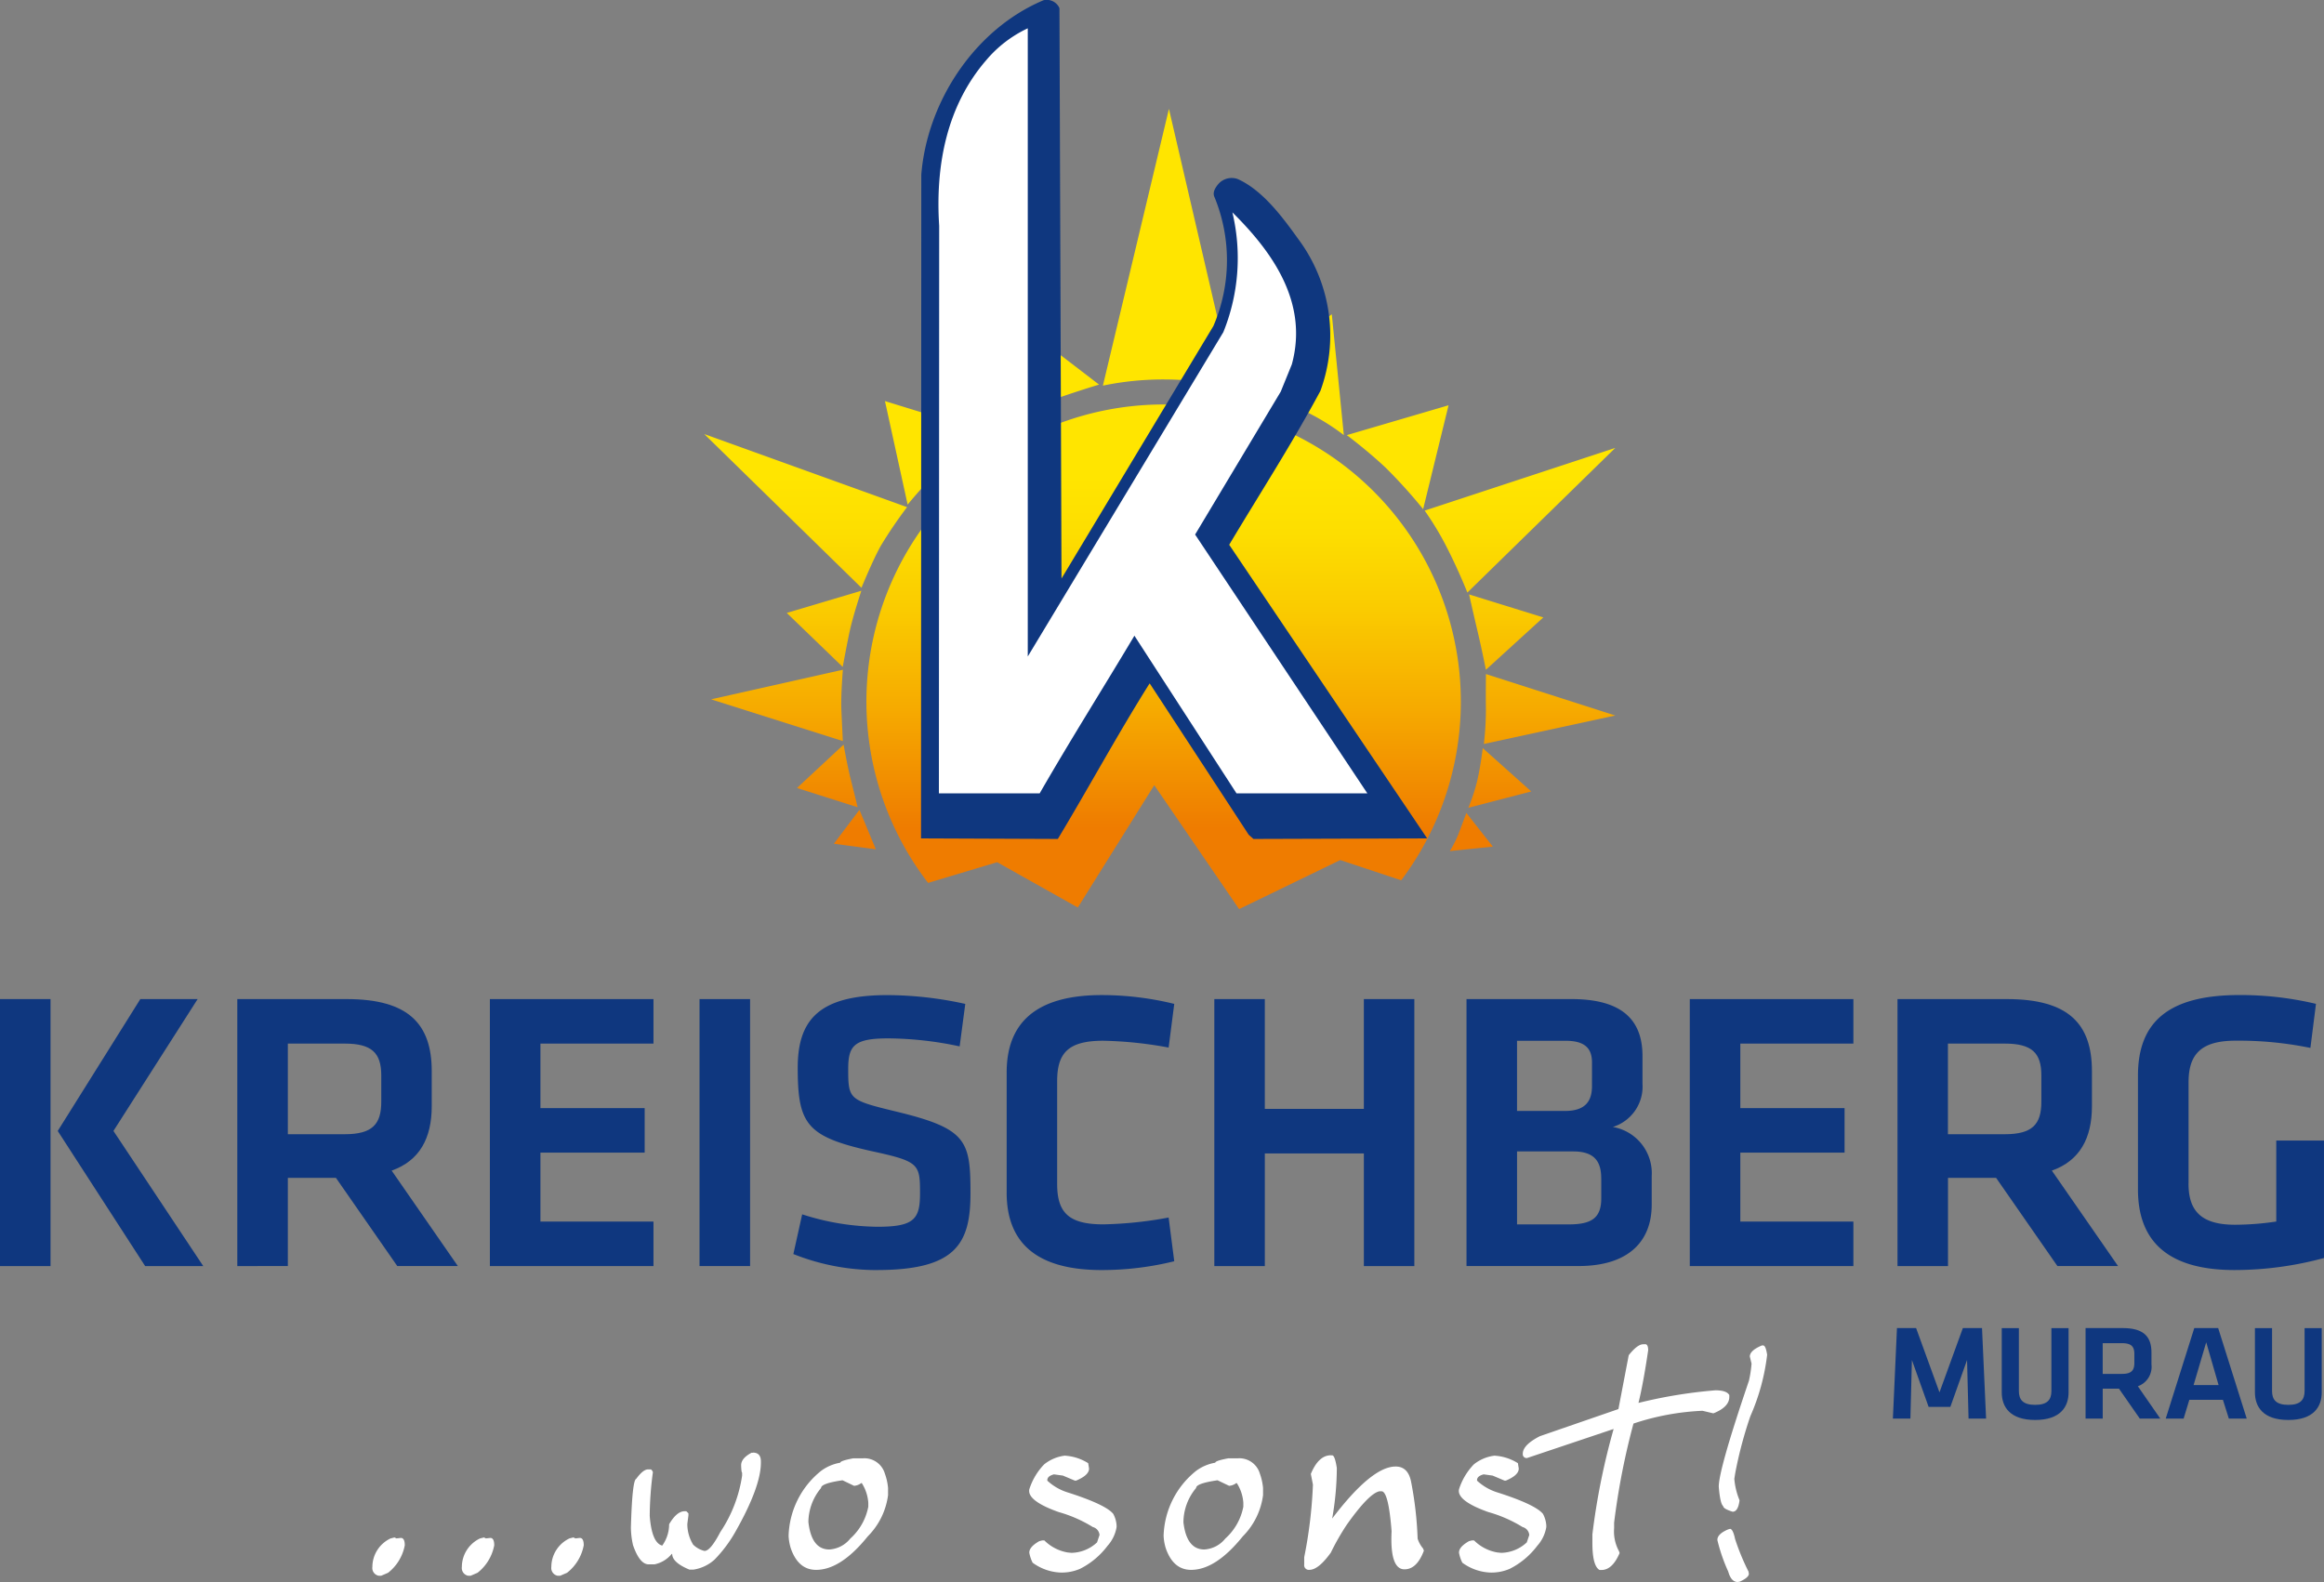 <svg xmlns="http://www.w3.org/2000/svg" xmlns:xlink="http://www.w3.org/1999/xlink" width="200" height="136.162" viewBox="0 0 200 136.162"><rect x="0" y="0" width="200" height="136.162" fill="#808080" stroke="none"/><defs><style>.a{fill:#0f377f;}.b{fill:url(#a);}.c{fill:#fff;}</style><linearGradient id="a" x1="0.5" y1="1" x2="0.5" gradientUnits="objectBoundingBox"><stop offset="0.1" stop-color="#ef7c00"/><stop offset="0.11" stop-color="#ef7e00"/><stop offset="0.25" stop-color="#f6aa00"/><stop offset="0.37" stop-color="#faca00"/><stop offset="0.47" stop-color="#fdde00"/><stop offset="0.54" stop-color="#ffe500"/></linearGradient></defs><g transform="translate(0 85.642)"><path class="a" d="M4.349,289.708H0V266.73H4.349ZM9.764,278.08l7.727,11.628h-5L4.968,278.08l7.108-11.35h4.932L9.761,278.08Z" transform="translate(0 -266.382)"/><path class="a" d="M77.118,289.708l-5.28-7.592H67.7v7.592H63.35V266.73h9.419c5.348,0,7.314,2.173,7.314,6.209v3c0,2.759-1.035,4.694-3.449,5.554l5.693,8.211H77.118ZM72.6,270.56H67.7v7.8h4.9c2.379,0,3.14-.864,3.14-2.795v-2.276C75.738,271.356,74.91,270.56,72.6,270.56Z" transform="translate(-42.928 -266.382)"/><path class="a" d="M130.78,266.73h14.078v3.83h-9.729v5.554H144.1v3.83h-8.971v5.935h9.729v3.83H130.78V266.73Z" transform="translate(-88.621 -266.382)"/><path class="a" d="M191.1,289.708H186.75V266.73H191.1Z" transform="translate(-126.549 -266.382)"/><path class="a" d="M218.976,289.335a19.331,19.331,0,0,1-7.176-1.38l.758-3.417a21.7,21.7,0,0,0,6.486,1.07c3.14,0,3.656-.654,3.656-2.863,0-2.553-.068-2.759-4.21-3.656-5.554-1.241-6.315-2.311-6.315-7.176,0-4.175,1.9-6.244,7.727-6.244a31.438,31.438,0,0,1,6.692.758l-.484,3.656a30.047,30.047,0,0,0-6.141-.69c-2.933,0-3.449.622-3.449,2.621,0,2.621.068,2.692,4.036,3.656,6.176,1.483,6.486,2.485,6.486,7.073,0,4.345-1.277,6.589-8.072,6.589Z" transform="translate(-143.524 -265.664)"/><path class="a" d="M268.74,272.32c0-4.21,2.45-6.66,8.178-6.66a26.149,26.149,0,0,1,6.244.758l-.484,3.759a33.889,33.889,0,0,0-5.625-.587c-3,0-3.968,1.035-3.968,3.485v8.833c0,2.45.967,3.485,3.968,3.485a33.926,33.926,0,0,0,5.625-.587l.484,3.762a26.007,26.007,0,0,1-6.244.758c-5.728,0-8.178-2.45-8.178-6.66V272.314Z" transform="translate(-182.108 -265.657)"/><path class="a" d="M337.049,289.708v-9.693h-8.523v9.693H324.18V266.73h4.345v9.452h8.523V266.73h4.345v22.978Z" transform="translate(-219.677 -266.382)"/><path class="a" d="M391.493,289.708V266.73h9.039c4.345,0,6.106,1.792,6.106,4.9v2.379a3.639,3.639,0,0,1-2.553,3.727,4.04,4.04,0,0,1,3.346,4.242v2.45c0,3.243-2.105,5.277-6.28,5.277H391.49Zm10.8-17.527c0-1.277-.69-1.863-2.276-1.863h-4.175v6.038h4.139c1.689,0,2.311-.793,2.311-2.14Zm.793,9.971c0-1.554-.69-2.311-2.414-2.311h-4.829v6.28h4.452c1.966,0,2.795-.551,2.795-2.244v-1.725Z" transform="translate(-265.288 -266.382)"/><path class="a" d="M451.11,266.73h14.078v3.83h-9.729v5.554h8.971v3.83h-8.971v5.935h9.729v3.83H451.11V266.73Z" transform="translate(-305.689 -266.382)"/><path class="a" d="M520.322,289.708l-5.277-7.592h-4.139v7.592H506.56V266.73h9.419c5.348,0,7.314,2.173,7.314,6.209v3c0,2.759-1.035,4.694-3.449,5.554l5.693,8.211h-5.209ZM515.8,270.56h-4.9v7.8h4.9c2.379,0,3.14-.864,3.14-2.795v-2.276C518.942,271.356,518.113,270.56,515.8,270.56Z" transform="translate(-343.264 -266.382)"/><path class="a" d="M575.109,281.868c0,2.244.967,3.552,4,3.552a24.414,24.414,0,0,0,3.552-.277v-6.969h4.107v10.109a29.5,29.5,0,0,1-7.695,1.035c-5.625,0-8.314-2.379-8.314-6.934v-9.8c0-4.726,2.759-6.934,8.73-6.934a28.054,28.054,0,0,1,6.589.758L585.6,270.2a30.577,30.577,0,0,0-6.451-.622c-3.037,0-4.036,1.241-4.036,3.588v8.694Z" transform="translate(-386.769 -265.65)"/><g transform="translate(162.899 28.664)"><path class="a" d="M510.275,361.352h-1.87l-1.438-4.033-.129,5.039H505.33l.351-7.788h1.647l2.012,5.532,2.012-5.532H513l.351,7.788h-1.509l-.129-5.039Z" transform="translate(-505.33 -354.57)"/><path class="a" d="M540.141,354.58v5.532c0,1.228-.69,2.373-2.875,2.373s-2.875-1.144-2.875-2.373V354.58h1.473v5.412c0,.761.361,1.193,1.4,1.193s1.4-.432,1.4-1.193V354.58Z" transform="translate(-525.022 -354.577)"/><path class="a" d="M561.435,362.358l-1.789-2.572h-1.4v2.572H556.77V354.57h3.191c1.812,0,2.479.738,2.479,2.105v1.019a1.776,1.776,0,0,1-1.17,1.883l1.928,2.782h-1.767Zm-1.531-6.489h-1.66v2.643h1.66c.806,0,1.064-.293,1.064-.948v-.77C560.967,356.14,560.687,355.869,559.9,355.869Z" transform="translate(-540.188 -354.57)"/><path class="a" d="M583.092,360.746H580.2l-.49,1.612H578.17l2.456-7.788h2.057l2.456,7.788H583.6Zm-2.524-1.273h2.15l-1.064-3.681Z" transform="translate(-554.689 -354.57)"/><path class="a" d="M607.731,354.58v5.532c0,1.228-.69,2.373-2.875,2.373s-2.875-1.144-2.875-2.373V354.58h1.473v5.412c0,.761.361,1.193,1.4,1.193s1.4-.432,1.4-1.193V354.58Z" transform="translate(-570.824 -354.577)"/></g></g><g transform="translate(60.607)"><path class="b" d="M227.545,54.491a25.577,25.577,0,0,0-20.27,41.179l5.944-1.783,6.94,3.9,6.579-10.528,7.3,10.664,8.707-4.22,5.245,1.741a25.585,25.585,0,0,0-20.447-40.956Zm6.028-1.444L228,29.05l-5.683,23.819a25.558,25.558,0,0,1,5.5-.529,25.3,25.3,0,0,1,5.761.709Zm-11.589-.268-8.214-6.293-1.441,10.245A40.751,40.751,0,0,1,217,54.465c2.2-.848,4.987-1.683,4.987-1.683Zm-13.578,7.179a40.463,40.463,0,0,1,3.881-3.072L203.561,54.2l1.953,8.913a37.04,37.04,0,0,1,2.895-3.156Zm-5.225,6.734a38.413,38.413,0,0,1,2.282-3.365L188.01,57.037,201.54,70.27s.951-2.331,1.644-3.578Zm46.826-3.066A25.825,25.825,0,0,1,252,66.96c1,1.979,1.683,3.72,1.683,3.72l12.73-12.45Zm5.271,13.7,4.942-4.507-6.389-1.979s.3,1.347.738,3.211.706,3.275.706,3.275Zm-12.227-20.2-1.035-10.4-8.3,6.164s2.331.719,4.819,1.667A19.169,19.169,0,0,1,243.05,57.125Zm6.824,6.38,2.189-8.946-8.755,2.569s1.879,1.412,3.372,2.834A44.152,44.152,0,0,1,249.875,63.5Zm3.069,27.888a10.05,10.05,0,0,1-.767,1.534l3.7-.38-2.282-2.9s-.358.974-.654,1.747Zm1.625-4.671a16.609,16.609,0,0,1-.8,2.482l5.412-1.406-4.175-3.733s-.174,1.505-.442,2.656Zm.709-5.848a25.89,25.89,0,0,1-.177,2.837l11.312-2.45-11.131-3.569s-.026,2.028,0,3.185ZM201.365,89.38l-2.2,2.917,3.614.48s-.313-.738-.677-1.625-.741-1.773-.741-1.773Zm-.845-15.332c.277-1.325,1.009-3.523,1.009-3.523l-6.418,1.908,4.816,4.648s.313-1.712.59-3.037Zm-.712,6.647c-.045-1.238.132-3.372.132-3.372L188.6,79.87l11.337,3.591S199.86,81.94,199.808,80.7Zm.8,6.025c-.274-1.08-.606-2.953-.606-2.953l-4.01,3.733,5.219,1.657S200.882,87.8,200.608,86.721Z" transform="translate(-188.01 -19.679)"/><g transform="translate(18.658)"><path class="a" d="M257.8.686l.177,49.089,13.069-21.73a14.3,14.3,0,0,0,.09-11.115c-.184-.409.09-.819.361-1.138a1.534,1.534,0,0,1,1.631-.406c2.141.951,3.859,3.266,5.222,5.167a13.876,13.876,0,0,1,1.908,13.069c-2.408,4.491-5.222,8.849-7.85,13.246l17.037,25.273-14.951.048-.409-.364L265.6,58.85l-.045-.045c-2.766,4.4-5.216,8.936-7.895,13.384l-11.773-.048.023-57.126c.5-6.257,4.581-12.521,10.525-15.016A1.2,1.2,0,0,1,257.8.68Z" transform="translate(-245.89 0.019)"/><path class="c" d="M258.22,61.61l16.831-27.917a16.973,16.973,0,0,0,.78-10.312c3.559,3.511,6.544,7.846,5.116,13.085l-.954,2.344-7.369,12.3,14.822,22.275h-11.26L267.4,59.817c-2.817,4.719-5.38,8.755-8.153,13.568h-8.672l.023-48.844c-.345-5.332.712-10.4,4.049-14.258a10.486,10.486,0,0,1,3.575-2.743V61.61Z" transform="translate(-249.039 -5.103)"/></g></g><g transform="translate(32.046 115.696)"><path class="c" d="M101.312,410.46l.168.084.38-.042c.226,0,.338.213.338.635a3.914,3.914,0,0,1-1.438,2.366l-.593.255h-.21A.675.675,0,0,1,99.41,413a2.721,2.721,0,0,1,1.563-2.453l.338-.084Z" transform="translate(-99.41 -393.832)"/><path class="c" d="M125.2,410.46l.168.084.38-.042c.226,0,.338.213.338.635a3.914,3.914,0,0,1-1.438,2.366l-.593.255h-.21A.675.675,0,0,1,123.3,413a2.721,2.721,0,0,1,1.563-2.453l.338-.084Z" transform="translate(-115.599 -393.832)"/><path class="c" d="M149.092,410.46l.168.084.38-.042c.226,0,.338.213.338.635a3.914,3.914,0,0,1-1.438,2.366l-.593.255h-.21a.675.675,0,0,1-.548-.761,2.721,2.721,0,0,1,1.563-2.453l.338-.084Z" transform="translate(-131.788 -393.832)"/><path class="c" d="M178.939,387.82c.451,0,.677.255.677.761v.094q0,2.07-2.153,5.883a11.581,11.581,0,0,1-1.837,2.472,3.5,3.5,0,0,1-1.805.858h-.358q-1.48-.614-1.48-1.351h-.042a2.567,2.567,0,0,1-1.489.9h-.487q-.783,0-1.354-1.657a7.04,7.04,0,0,1-.181-1.531q.116-4.057.455-4.171c.393-.542.735-.816,1.025-.816h.232c.055.016.116.09.181.232a29.464,29.464,0,0,0-.274,3.772c.119,1.551.48,2.4,1.077,2.556a3.152,3.152,0,0,0,.593-1.837q.653-1.122,1.341-1.122h.139l.181.181v.18l-.093.719v.126a3.386,3.386,0,0,0,.5,1.67,2.11,2.11,0,0,0,.951.538h.042c.332,0,.777-.538,1.341-1.615A11.836,11.836,0,0,0,178,389.8v-.264c-.042,0-.071-.21-.084-.632q0-.6.9-1.077h.126Z" transform="translate(-146.181 -378.491)"/><path class="c" d="M216.964,389.33a1.837,1.837,0,0,1,1.85,1.322,4.862,4.862,0,0,1,.274,1.235v.612a6.147,6.147,0,0,1-1.744,3.549q-2.326,2.887-4.449,2.885-1.533,0-2.176-1.85a4.2,4.2,0,0,1-.19-1.086,7.429,7.429,0,0,1,2.788-5.577,3.832,3.832,0,0,1,1.657-.709c0-.113.377-.239,1.131-.38h.854Zm-4.732,5.483q.266,2.365,1.8,2.366a2.5,2.5,0,0,0,1.805-.938,4.92,4.92,0,0,0,1.551-2.747v-.326a3.58,3.58,0,0,0-.561-1.7h-.052a1.149,1.149,0,0,1-.613.232l-.993-.477q-1.847.266-1.847.664a4.631,4.631,0,0,0-1.09,2.927Z" transform="translate(-174.709 -379.514)"/><path class="c" d="M277.81,388.626a4.209,4.209,0,0,1,2,.645l.074.464q0,.571-1.109,1.035h-.116l-1.025-.432-.77-.106c-.38.1-.571.264-.571.5v.042a4.563,4.563,0,0,0,1.712,1q3.3,1.049,3.962,1.86a2.41,2.41,0,0,1,.287,1v.139a3.212,3.212,0,0,1-.783,1.615,6.753,6.753,0,0,1-2.366,1.976,3.965,3.965,0,0,1-1.754.316,4.361,4.361,0,0,1-2.324-.845,3.29,3.29,0,0,1-.284-.845v-.032c0-.326.284-.648.854-.974l.242-.064h.2a3.725,3.725,0,0,0,2.005,1.035l.329.032a3.315,3.315,0,0,0,2.2-.9l.213-.635a.773.773,0,0,0-.58-.687,11.526,11.526,0,0,0-2.937-1.289q-2.737-.972-2.524-1.963a5.432,5.432,0,0,1,1.28-2.144,3.542,3.542,0,0,1,1.8-.751Z" transform="translate(-218.208 -379.033)"/><path class="c" d="M317.074,389.33a1.84,1.84,0,0,1,1.85,1.322,5.012,5.012,0,0,1,.274,1.235v.612a6.147,6.147,0,0,1-1.744,3.549q-2.326,2.887-4.449,2.885-1.533,0-2.176-1.85a4.2,4.2,0,0,1-.19-1.086,7.429,7.429,0,0,1,2.788-5.577,3.832,3.832,0,0,1,1.657-.709c0-.113.377-.239,1.132-.38h.854Zm-4.732,5.483q.266,2.365,1.8,2.366a2.5,2.5,0,0,0,1.805-.938,4.931,4.931,0,0,0,1.554-2.747v-.326a3.58,3.58,0,0,0-.561-1.7h-.052a1.149,1.149,0,0,1-.612.232l-.993-.477q-1.847.266-1.847.664a4.631,4.631,0,0,0-1.09,2.927Z" transform="translate(-242.547 -379.514)"/><path class="c" d="M350.462,388.533h.116c.155,0,.287.364.4,1.09a25.257,25.257,0,0,1-.4,4.352q3.4-4.478,5.461-4.478,1.054,0,1.322,1.267a30.98,30.98,0,0,1,.571,4.942,2.529,2.529,0,0,0,.474.854l.064.18c-.4,1.07-.957,1.605-1.67,1.605q-1.267,0-1.109-3.275-.266-3.443-.867-3.443h-.168q-.9.169-2.811,2.863a20.768,20.768,0,0,0-1.383,2.418c-.709.986-1.325,1.48-1.837,1.48a.4.4,0,0,1-.454-.455v-.625a39.318,39.318,0,0,0,.751-6.254l-.181-.919q.667-1.605,1.721-1.605Z" transform="translate(-267.979 -378.972)"/><path class="c" d="M392.543,388.626a4.23,4.23,0,0,1,2,.645l.074.464q0,.571-1.109,1.035h-.116l-1.025-.432-.77-.106c-.38.1-.571.264-.571.5v.042a4.563,4.563,0,0,0,1.712,1q3.3,1.049,3.962,1.86a2.409,2.409,0,0,1,.287,1v.139a3.212,3.212,0,0,1-.783,1.615,6.782,6.782,0,0,1-2.366,1.976,3.965,3.965,0,0,1-1.754.316,4.361,4.361,0,0,1-2.324-.845,3.288,3.288,0,0,1-.284-.845v-.032c0-.326.284-.648.854-.974l.242-.064h.2a3.723,3.723,0,0,0,2.008,1.035l.329.032a3.315,3.315,0,0,0,2.2-.9l.213-.635a.777.777,0,0,0-.58-.687A11.525,11.525,0,0,0,392,393.478q-2.737-.972-2.524-1.963a5.454,5.454,0,0,1,1.277-2.144,3.542,3.542,0,0,1,1.8-.751Z" transform="translate(-295.961 -379.033)"/><path class="c" d="M416.9,358.88h.213c.142.035.213.206.213.519q-.421,2.863-.835,4.532a41.413,41.413,0,0,1,6.625-1.086c.632,0,1.032.135,1.193.409v.161c0,.59-.484,1.061-1.351,1.405H422.9l-.9-.213a21.71,21.71,0,0,0-5.938,1.1,61.566,61.566,0,0,0-1.667,8.536v.477a3.528,3.528,0,0,0,.422,1.973l.052.161q-.624,1.456-1.563,1.457h-.158q-.624-.339-.622-2.344v-.729a59.472,59.472,0,0,1,1.828-9.065l-7.447,2.5a.327.327,0,0,1-.371-.367c0-.509.49-1.009,1.47-1.512l6.76-2.334.887-4.636q.749-.943,1.248-.941Z" transform="translate(-307.533 -358.88)"/><path class="c" d="M459.56,374.993c.171,0,.319.293.442.877a20.142,20.142,0,0,0,1.154,2.8l.032.19c0,.213-.258.435-.774.677l-.19.032c-.374,0-.645-.3-.812-.9a14.856,14.856,0,0,1-.932-2.7v-.032c0-.338.309-.638.932-.9l.148-.042Zm2.863-15.783q.213,0,.338.8a18.437,18.437,0,0,1-1.447,5.293,35.325,35.325,0,0,0-1.3,4.9l-.077.487a6.117,6.117,0,0,0,.445,1.837v.032c-.084.641-.28.961-.593.961-.542-.171-.812-.332-.812-.487-.168-.126-.3-.683-.38-1.67q0-1.48,2.6-9.126a10.28,10.28,0,0,0,.222-1.46l-.148-.612c0-.351.348-.67,1.048-.961h.1Z" transform="translate(-342.729 -359.104)"/></g></svg>